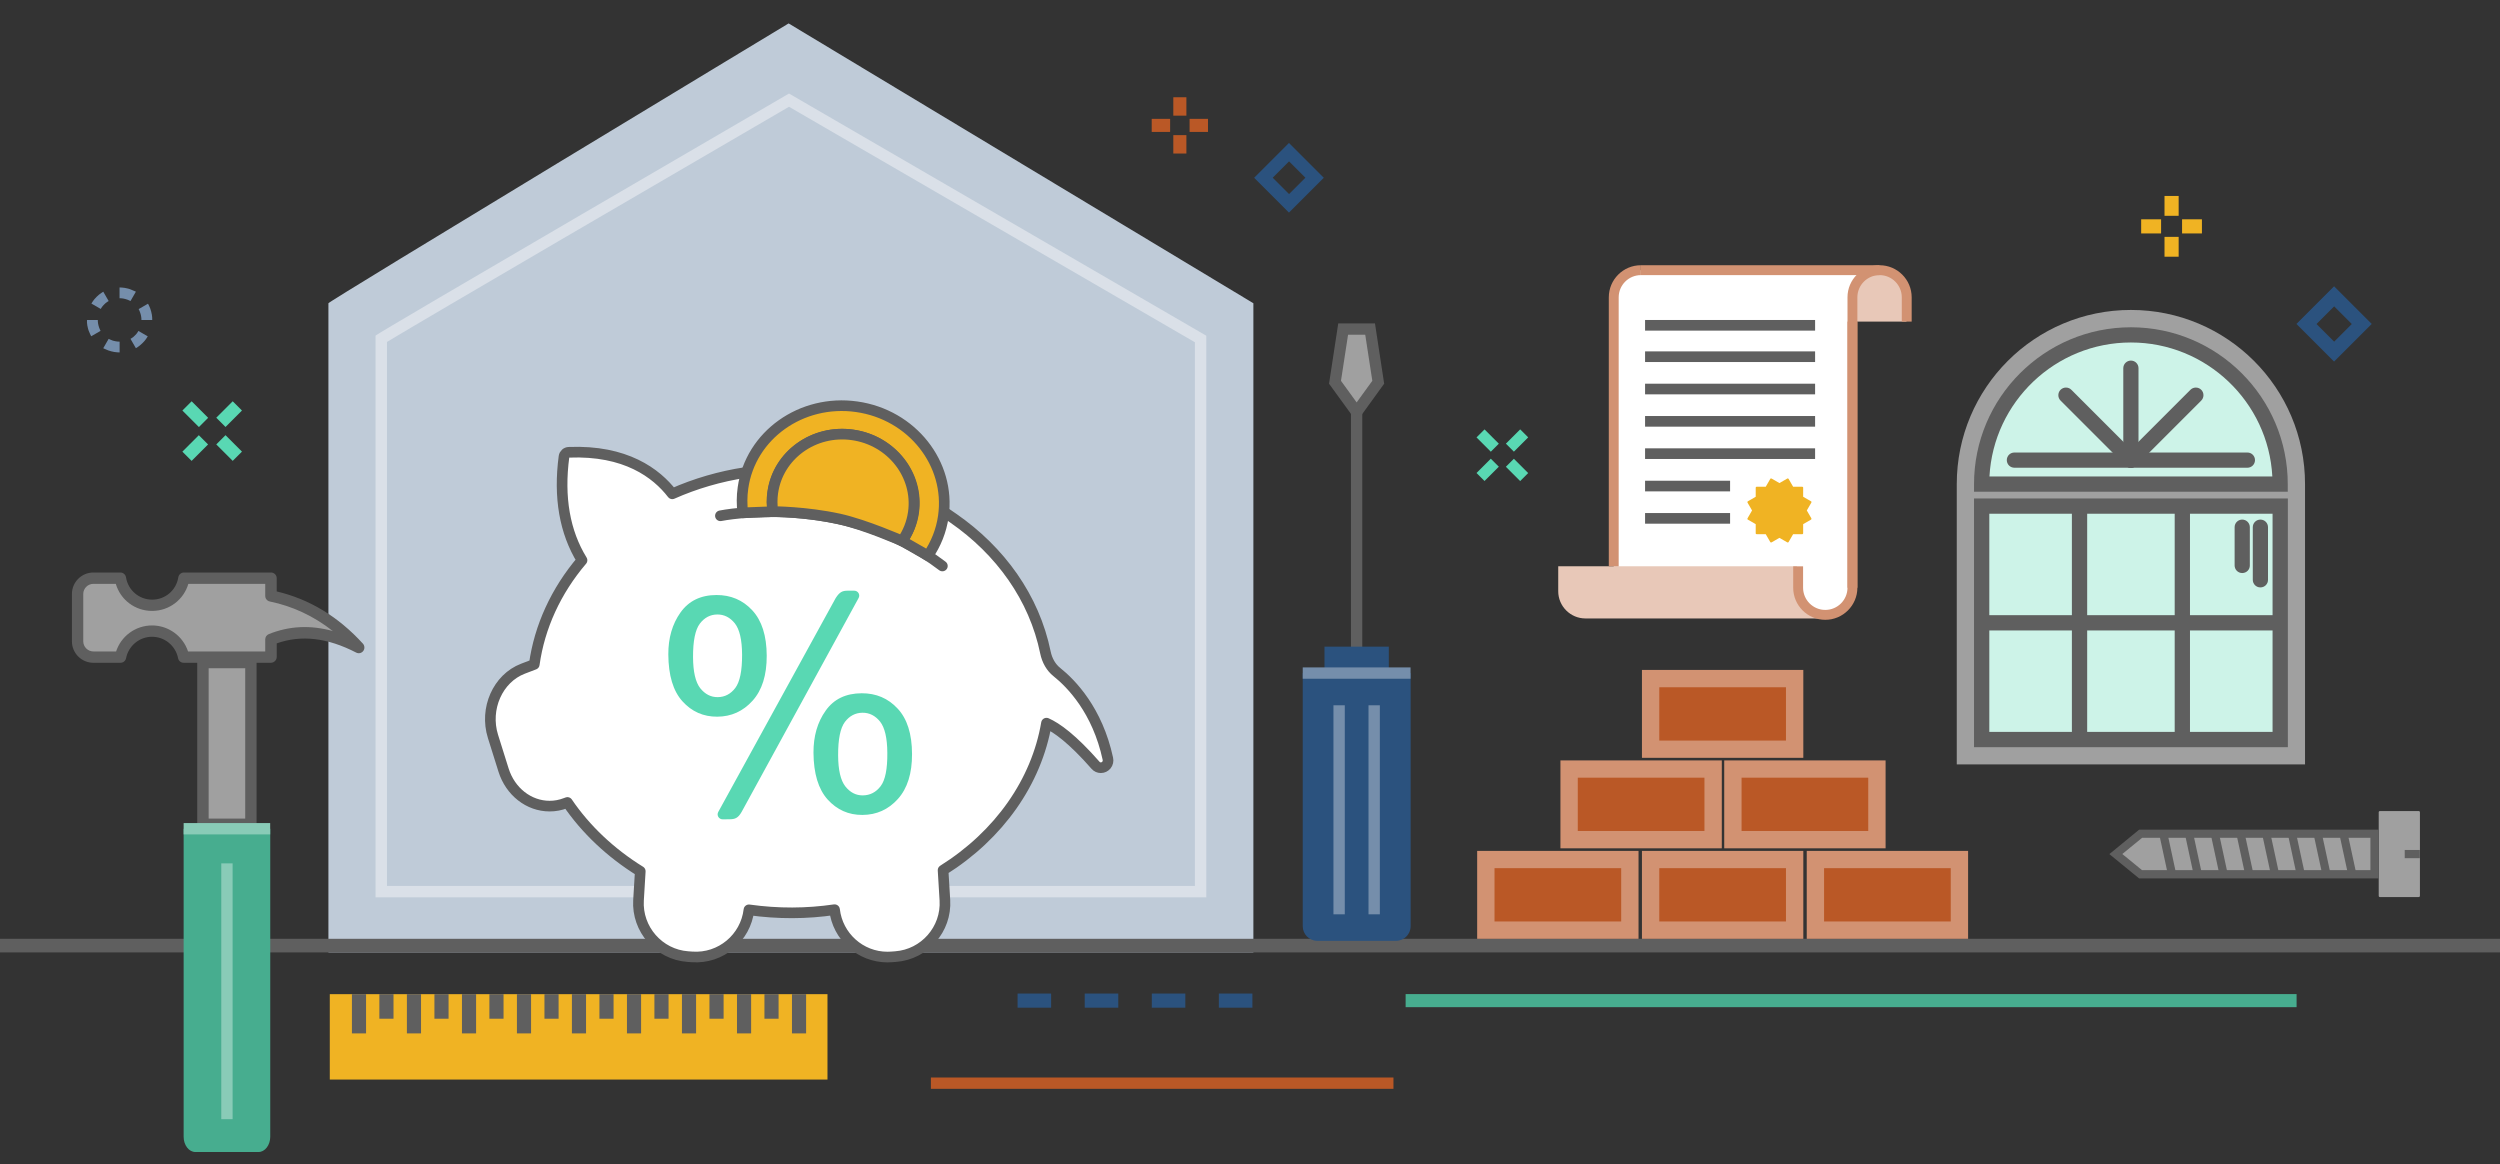 <?xml version="1.0" encoding="utf-8"?>
<!-- Generator: Adobe Illustrator 28.1.0, SVG Export Plug-In . SVG Version: 6.00 Build 0)  -->
<svg version="1.1" id="Layer_1" xmlns="http://www.w3.org/2000/svg" xmlns:xlink="http://www.w3.org/1999/xlink" x="0px" y="0px"
	 viewBox="0 0 3287.7 1531.3" style="enable-background:new 0 0 3287.7 1531.3;" xml:space="preserve">
<rect x="0" y="0" width="3287.7" height="1531.3" fill="#333333" stroke="none"/>
<style type="text/css">
	.st0{fill:#BFCBD8;}
	.st1{fill:#BA5826;}
	.st2{fill:#47AD8F;}
	.st3{fill:#5F5F5F;}
	.st4{fill:#DAE0E8;}
	.st5{fill:#A0A0A0;}
	.st6{fill:#CDF3E8;}
	.st7{fill:#EDEEF0;}
	.st8{fill:#FFFFFF;}
	.st9{fill:#89CBB7;}
	.st10{fill:#2B527E;}
	.st11{fill:#758EAB;}
	.st12{fill:#F0B323;}
	.st13{fill:#D29272;}
	.st14{fill:#FFFFFF;stroke:#5F5F5F;stroke-width:14;stroke-linecap:round;stroke-linejoin:round;stroke-miterlimit:10;}
	.st15{fill:#59D8B3;}
	.st16{fill:#F0B323;stroke:#5F5F5F;stroke-width:14;stroke-linecap:round;stroke-linejoin:round;stroke-miterlimit:10;}
	.st17{fill:#E8C8B8;}
</style>
<path class="st0" d="M431.9,398.8v853.7h1216.4V398.8l-611.2-368C1037.2,30.7,427.9,398.8,431.9,398.8z"/>
<g>
	<rect x="1224.2" y="1417" class="st1" width="608.3" height="14.9"/>
</g>
<g>
	<rect x="1848.5" y="1307.3" class="st2" width="1171.7" height="17.2"/>
</g>
<g>
	<rect y="1234.6" class="st3" width="3287.7" height="17.9"/>
</g>
<g>
	<path class="st4" d="M1037.6,140.4l533.8,309.7v715H508.9V449.7C559.6,418.9,895.3,223.2,1037.6,140.4 M1037.6,123
		c0,0-547.1,318.4-543.7,318.4v738.7h1092.5V441.5L1037.6,123L1037.6,123z"/>
</g>
<g>
	<g>
		<path class="st5" d="M3031.3,636.6c0-126.5-102.5-229-229-229c-126.5,0-229,102.5-229,229c0,0,0,0,0,0v368.6h458V636.6
			C3031.3,636.7,3031.3,636.6,3031.3,636.6z"/>
	</g>
	<g>
		<path class="st6" d="M2802.3,440.3c-108.4,0-196.3,87.9-196.3,196.3h392.6C2998.6,528.2,2910.7,440.3,2802.3,440.3z"/>
		<path class="st3" d="M3008.6,646.7H2596v-10c0-113.8,92.6-206.3,206.3-206.3c113.8,0,206.3,92.6,206.3,206.3V646.7z M2616.3,626.6
			h372c-5.2-98-86.7-176.2-186-176.2C2703,450.4,2621.6,528.5,2616.3,626.6z"/>
	</g>
	<g>
		<rect x="2606" y="665.6" class="st6" width="392.6" height="307"/>
		<path class="st3" d="M3008.6,982.6H2596V655.5h412.7V982.6z M2616.1,962.5h372.5V675.6h-372.5V962.5z"/>
	</g>
	<g>
		<g>
			<path class="st7" d="M2734.7,665.6v307V665.6z"/>
			<rect x="2724.7" y="665.6" class="st3" width="20.1" height="307"/>
		</g>
		<g>
			<path class="st7" d="M2869.9,665.6v307V665.6z"/>
			<rect x="2859.9" y="665.6" class="st3" width="20.1" height="307"/>
		</g>
	</g>
	<g>
		<path class="st8" d="M2998.6,819.1H2606H2998.6z"/>
		<rect x="2606" y="809" class="st3" width="392.6" height="20.1"/>
	</g>
	<g>
		<path class="st3" d="M2972.6,772.5c-5.6,0-10-4.5-10-10v-69.2c0-5.6,4.5-10,10-10c5.6,0,10,4.5,10,10v69.2
			C2982.7,768,2978.2,772.5,2972.6,772.5z"/>
	</g>
	<g>
		<path class="st3" d="M2948.7,753.6c-5.6,0-10-4.5-10-10v-50.3c0-5.6,4.5-10,10-10s10,4.5,10,10v50.3
			C2958.8,749.1,2954.3,753.6,2948.7,753.6z"/>
	</g>
	<g>
		<path class="st3" d="M2955.5,615.1h-306.4c-5.6,0-10-4.5-10-10c0-5.6,4.5-10,10-10h306.4c5.6,0,10,4.5,10,10
			C2965.5,610.6,2961.1,615.1,2955.5,615.1z"/>
	</g>
	<g>
		<path class="st3" d="M2802.3,615.1c-5.6,0-10-4.5-10-10V484.2c0-5.5,4.5-10,10-10c5.6,0,10,4.5,10,10V605
			C2812.4,610.6,2807.9,615.1,2802.3,615.1z"/>
	</g>
	<g>
		<path class="st3" d="M2802.3,615.1c-2.6,0-5.1-1-7.1-2.9c-3.9-3.9-3.9-10.3,0-14.2l85.4-85.4c3.9-3.9,10.3-3.9,14.2,0
			c3.9,3.9,3.9,10.3,0,14.2l-85.4,85.4C2807.4,614.1,2804.9,615.1,2802.3,615.1z"/>
	</g>
	<g>
		<path class="st3" d="M2802.3,615.1c-2.6,0-5.1-1-7.1-2.9l-85.4-85.4c-3.9-3.9-3.9-10.3,0-14.2c3.9-3.9,10.3-3.9,14.2,0l85.4,85.4
			c3.9,3.9,3.9,10.3,0,14.2C2807.4,614.1,2804.9,615.1,2802.3,615.1z"/>
	</g>
</g>
<g>
	<g>
		<rect x="266.9" y="871.4" class="st5" width="63" height="212.6"/>
		<path class="st3" d="M337.4,1091.5h-78V863.9h78V1091.5z M274.4,1076.5h48.1V878.8h-48.1V1076.5z"/>
	</g>
	<g>
		<path class="st2" d="M241.5,1089.9v405c0,11.1,6.9,20.1,15.5,20.1h82.9c8.5,0,15.5-9,15.5-20.1v-405H241.5z"/>
	</g>
	<g>
		<rect x="241.5" y="1082.4" class="st9" width="113.8" height="14.9"/>
	</g>
	<g>
		<rect x="291" y="1135.4" class="st9" width="14.9" height="336.4"/>
	</g>
	<g>
		<path class="st5" d="M241.7,760.3C238.5,780.5,221,796,200,796c-21.1,0-38.5-15.4-41.8-35.6h-35.5c-11.5,0-20.8,9.3-20.8,20.8
			v62.3c0,11.5,9.3,20.8,20.8,20.8h35.7c3.8-19.5,20.9-34.2,41.5-34.2c20.6,0,37.8,14.7,41.5,34.2h114.7v-23.4
			c39.1-15.8,77.4-8.9,115.3,10.6c-33.5-36.8-72.1-58.9-115.3-67.7v-23.4H241.7z"/>
		<path class="st3" d="M356.2,871.6H241.5c-3.6,0-6.6-2.5-7.3-6c-3.2-16.3-17.6-28.2-34.2-28.2c-16.7,0-31,11.9-34.2,28.2
			c-0.7,3.5-3.8,6-7.3,6h-35.7c-15.6,0-28.2-12.7-28.2-28.2v-62.3c0-15.6,12.7-28.2,28.2-28.2h35.5c3.7,0,6.8,2.7,7.4,6.3
			c2.7,17,17.2,29.4,34.4,29.4c17.2,0,31.7-12.3,34.4-29.4c0.6-3.6,3.7-6.3,7.4-6.3h114.5c4.1,0,7.5,3.3,7.5,7.5v17.4
			c43,10.1,81.1,33.2,113.4,68.7c2.4,2.7,2.6,6.7,0.4,9.6c-2.2,2.9-6.1,3.8-9.3,2.1c-38-19.6-72.2-23.5-104.5-12.1v18.2
			C363.7,868.3,360.3,871.6,356.2,871.6z M247.3,856.7h101.5v-15.9c0-3,1.9-5.8,4.7-6.9c26.9-10.8,54.7-12.2,84.2-4
			c-24.9-19.6-52.7-32.7-82.9-38.9c-3.5-0.7-6-3.8-6-7.3v-15.9H247.7c-6.2,21-25.3,35.6-47.7,35.6c-22.4,0-41.6-14.6-47.7-35.6
			h-29.5c-7.3,0-13.3,6-13.3,13.3v62.3c0,7.3,6,13.3,13.3,13.3h29.9c6.6-20.2,25.6-34.2,47.3-34.2
			C221.6,822.5,240.6,836.5,247.3,856.7z"/>
	</g>
</g>
<g>
	<g>
		<rect x="1776.6" y="541.8" class="st3" width="14.9" height="322.2"/>
	</g>
	<g>
		<rect x="1741.8" y="850.4" class="st10" width="84.6" height="37.3"/>
	</g>
	<g>
		<path class="st10" d="M1713.2,885.2V1218c0,10.6,8.6,19.3,19.3,19.3h103.3c10.6,0,19.3-8.6,19.3-19.3V885.2H1713.2z"/>
	</g>
	<g>
		<rect x="1713.2" y="877.7" class="st11" width="141.8" height="14.9"/>
	</g>
	<g>
		<g>
			<rect x="1753.6" y="927.5" class="st11" width="14.9" height="274.9"/>
		</g>
		<g>
			<rect x="1799.7" y="927.5" class="st11" width="14.9" height="274.9"/>
		</g>
	</g>
	<g>
		<polygon class="st5" points="1784.1,541.8 1755.7,502.7 1766.4,432.7 1801.8,432.7 1812.5,502.7 		"/>
		<path class="st3" d="M1784.1,554.6l-36.3-50l12.1-79.3h48.3l12.1,79.3L1784.1,554.6z M1763.5,500.8l20.6,28.4l20.6-28.4l-9.3-60.6
			h-22.6L1763.5,500.8z"/>
	</g>
</g>
<g>
	<g>
		<rect x="433.7" y="1307.4" class="st12" width="654.5" height="112.3"/>
	</g>
	<g>
		<g>
			<rect x="462.8" y="1307.4" class="st3" width="18.6" height="51.6"/>
		</g>
		<g>
			<rect x="498.9" y="1307.4" class="st3" width="18.6" height="32.3"/>
		</g>
		<g>
			<rect x="535.1" y="1307.4" class="st3" width="18.6" height="51.6"/>
		</g>
		<g>
			<rect x="571.3" y="1307.4" class="st3" width="18.6" height="32.3"/>
		</g>
		<g>
			<rect x="607.5" y="1307.4" class="st3" width="18.6" height="51.6"/>
		</g>
		<g>
			<rect x="643.6" y="1307.4" class="st3" width="18.6" height="32.3"/>
		</g>
		<g>
			<rect x="679.8" y="1307.4" class="st3" width="18.6" height="51.6"/>
		</g>
		<g>
			<rect x="716" y="1307.4" class="st3" width="18.6" height="32.3"/>
		</g>
		<g>
			<rect x="752.1" y="1307.4" class="st3" width="18.6" height="51.6"/>
		</g>
		<g>
			<rect x="788.3" y="1307.4" class="st3" width="18.6" height="32.3"/>
		</g>
		<g>
			<rect x="824.5" y="1307.4" class="st3" width="18.6" height="51.6"/>
		</g>
		<g>
			<rect x="860.6" y="1307.4" class="st3" width="18.6" height="32.3"/>
		</g>
		<g>
			<rect x="896.8" y="1307.4" class="st3" width="18.6" height="51.6"/>
		</g>
		<g>
			<rect x="933" y="1307.4" class="st3" width="18.6" height="32.3"/>
		</g>
		<g>
			<rect x="969.2" y="1307.4" class="st3" width="18.6" height="51.6"/>
		</g>
		<g>
			<rect x="1005.3" y="1307.4" class="st3" width="18.6" height="32.3"/>
		</g>
		<g>
			<rect x="1041.5" y="1307.4" class="st3" width="18.6" height="51.6"/>
		</g>
	</g>
</g>
<g>
	<g>
		<g>
			<g>
				<g>
					<g>
						<rect x="1338.2" y="1306.6" class="st10" width="44.1" height="18.6"/>
					</g>
				</g>
				<g>
					<g>
						<rect x="1426.5" y="1306.6" class="st10" width="44.1" height="18.6"/>
					</g>
				</g>
				<g>
					<g>
						<rect x="1514.7" y="1306.6" class="st10" width="44.1" height="18.6"/>
					</g>
				</g>
				<g>
					<g>
						<rect x="1602.9" y="1306.6" class="st10" width="44.1" height="18.6"/>
					</g>
				</g>
			</g>
		</g>
	</g>
</g>
<g>
	<g>
		<rect x="1954.1" y="1130.4" class="st1" width="189.4" height="92.8"/>
		<path class="st13" d="M2154.8,1234.6h-212.2V1119h212.2V1234.6z M1965.4,1211.8h166.6v-70.1h-166.6V1211.8z"/>
	</g>
	<g>
		<rect x="2170.7" y="1130.4" class="st1" width="189.4" height="92.8"/>
		<path class="st13" d="M2371.5,1234.6h-212.2V1119h212.2V1234.6z M2182.1,1211.8h166.6v-70.1h-166.6V1211.8z"/>
	</g>
	<g>
		<rect x="2387.4" y="1130.4" class="st1" width="189.4" height="92.8"/>
		<path class="st13" d="M2588.2,1234.6h-212.2V1119h212.2V1234.6z M2398.8,1211.8h166.6v-70.1h-166.6V1211.8z"/>
	</g>
	<g>
		<rect x="2278.9" y="1011.4" class="st1" width="189.4" height="92.8"/>
		<path class="st13" d="M2479.7,1115.6h-212.2V1000h212.2V1115.6z M2290.3,1092.8h166.6v-70.1h-166.6V1092.8z"/>
	</g>
	<g>
		<rect x="2063.5" y="1011.4" class="st1" width="189.4" height="92.8"/>
		<path class="st13" d="M2264.3,1115.6h-212.2V1000h212.2V1115.6z M2074.9,1092.8h166.6v-70.1h-166.6V1092.8z"/>
	</g>
	<g>
		<rect x="2170.7" y="892.4" class="st1" width="189.4" height="92.8"/>
		<path class="st13" d="M2371.5,996.6h-212.2V881h212.2V996.6z M2182.1,973.9h166.6v-70.1h-166.6V973.9z"/>
	</g>
</g>
<g>
	<path class="st14" d="M980.2,621.4c-33.4,5.1-65.9,14.6-96.1,28c-21-27.2-61.3-57.6-136.1-54.6c-3.2,0.1-5.9,2.6-6.3,5.7
		c-7.1,53.4,0.9,99.3,23.7,136.3c-34.3,40.3-55.9,87.5-62.8,136.9l-14.9,5.7c-33.1,12.7-50.8,52.6-39.4,89l13.9,44.3
		c8.9,28.3,33.2,47.4,60.6,47.4c7.2,0,14.3-1.3,21.2-4l2.2-0.8c24,35.4,57,66.5,95.8,90.5l-2.3,38.1c-2.3,38.1,26.9,71.4,64.9,74.1
		l5.5,0.4c37.9,2.7,70.5-25.1,74.8-61.9c38.5,5.4,75.9,5.2,112.6-0.2c4,35.2,33.9,62.3,69.6,62.3c1.7,0,3.4-0.1,5.1-0.2l5.5-0.4
		c38.1-2.8,67.2-36,64.9-74.1l-2.4-39.5c73.8-46.3,122.9-116.3,136-193.4c13.2,5.8,33.9,20.5,64.5,55.4c1.8,2.1,4.3,3.2,7,3.2
		c2.8,0,5.5-1.3,7.3-3.5c1.9-2.3,2.6-5.4,1.9-8.4c-13.7-63.5-48-98.7-67.2-114c-7.4-5.9-12.7-15-14.9-25.7
		c-14.7-71.9-59.2-133.7-121.4-176.7C1143.7,602.4,980.2,621.4,980.2,621.4z"/>
	<g>
		<g>
			<path class="st15" d="M989.3,802.6c-12.5-13.5-28.3-20.2-47.3-20.1c-20.6,0.1-36.3,7.8-47.1,23c-10.8,15.2-16.1,33.6-16,55.2
				c0.2,27.5,6.3,48,18.6,61.6c12.3,13.6,27.5,20.3,45.8,20.2c18.4-0.1,33.9-7.1,46.4-21c12.5-13.9,18.7-33.6,18.6-59.2
				C1008.2,835.9,1001.8,816.1,989.3,802.6z M967,904.7c-6.1,8-13.8,12-23.1,12.1c-9.1,0.1-16.7-3.9-23-11.7
				c-6.2-7.9-9.4-21.5-9.5-40.9c-0.1-21.3,2.9-36,8.9-44c6.1-8,13.7-12,22.9-12.1c9.2-0.1,16.9,3.9,23.2,11.7
				c6.2,7.9,9.4,21.6,9.5,41.1C976,882.1,973,896.7,967,904.7z"/>
		</g>
		<path class="st15" d="M944.5,1067.9l154.5-281.4c5.4-8.4,9.1-9.6,15.7-9.7l8.7,0c4.9,0,8.1,5.1,5.8,9.5l-153.9,281.4
			c-4.8,8.5-9.1,9.6-15.7,9.7l-9.2,0.1C945.4,1077.5,942.2,1072.3,944.5,1067.9z"/>
		<g>
			<path class="st15" d="M1180.4,931.8c-12.5-13.5-28.3-20.2-47.3-20.1c-20.8,0.1-36.6,7.7-47.3,22.9c-10.8,15.1-16.1,33.6-16,55.3
				c0.2,27.4,6.4,47.9,18.6,61.5c12.3,13.6,27.5,20.4,45.8,20.3c18.6-0.1,34.1-7.1,46.6-21c12.5-13.9,18.7-33.6,18.6-59.2
				C1199.3,965.1,1193,945.2,1180.4,931.8z M1158.1,1033.9c-6.1,8-13.9,12-23.4,12.1c-9.1,0.1-16.7-3.9-23-11.8
				c-6.2-7.9-9.4-21.5-9.5-40.8c-0.1-21.3,2.9-36,8.9-44c6.1-8,13.8-12,23.1-12.1c9.2-0.1,16.9,3.9,23.2,11.7
				c6.2,7.9,9.4,21.6,9.5,41.1C1167.1,1011.3,1164.2,1025.9,1158.1,1033.9z"/>
		</g>
	</g>
	<g>
		<path class="st14" d="M947.4,678.3c0,0,161.6-33.3,291.9,66"/>
		<path class="st16" d="M976.9,674.4c-1.4-10.7-1.4-21.8,0.2-32.9c9.8-69.2,76.8-116.9,149.5-106.6c72.8,10.3,123.8,74.8,114,144
			c-2.7,19.2-9.9,36.8-20.3,51.9l-34-19.5c7.9-11,13.3-23.8,15.3-38c6.9-48.7-29-94.1-80.2-101.3c-51.2-7.3-98.3,26.3-105.2,75
			c-1.4,9.6-1.4,16.8,0.3,25.9L976.9,674.4z"/>
		<path class="st16" d="M1201.1,674c-2,13.9-7.1,26.5-14.7,37.4c0,0-48.7-21.4-82.6-28.9c-44.3-9.7-87.4-9.7-87.4-9.7
			c-1.2-8.1-1.3-16.6-0.1-25.1c7-49.1,54-83.1,105-75.8C1172.3,579.2,1208,624.9,1201.1,674z"/>
	</g>
</g>
<g>
	<g>
		<path class="st5" d="M3129.8,1066.6h51c0.9,0,1.6,0.7,1.6,1.6v109.9c0,0.9-0.7,1.6-1.6,1.6h-51c-0.9,0-1.6-0.7-1.6-1.6v-109.9
			C3128.2,1067.3,3128.9,1066.6,3129.8,1066.6z"/>
	</g>
	<g>
		<polygon class="st5" points="2815,1096.5 3122.8,1096.5 3122.8,1149.8 2815,1149.8 2782.5,1123.2 		"/>
		<path class="st3" d="M2774,1123.2l39.1-32.1h315.1v64.1h-315.1L2774,1123.2z M2816.9,1101.9l-25.9,21.2l25.9,21.2h300.4v-42.5
			H2816.9z"/>
	</g>
	<g>
		<g>
			
				<rect x="3080.7" y="1095.9" transform="matrix(0.978 -0.211 0.211 0.978 -167.48 676.249)" class="st3" width="10.8" height="54.5"/>
		</g>
		<g>
			
				<rect x="3046.8" y="1095.9" transform="matrix(0.978 -0.211 0.211 0.978 -168.241 669.114)" class="st3" width="10.8" height="54.5"/>
		</g>
		<g>
			
				<rect x="3013" y="1095.9" transform="matrix(0.978 -0.211 0.211 0.978 -169.002 661.979)" class="st3" width="10.8" height="54.5"/>
		</g>
		<g>
			
				<rect x="2979.2" y="1095.9" transform="matrix(0.978 -0.211 0.211 0.978 -169.763 654.844)" class="st3" width="10.8" height="54.5"/>
		</g>
		<g>
			
				<rect x="2945.4" y="1095.9" transform="matrix(0.978 -0.211 0.211 0.978 -170.524 647.709)" class="st3" width="10.8" height="54.5"/>
		</g>
		<g>
			
				<rect x="2911.6" y="1095.9" transform="matrix(0.978 -0.211 0.211 0.978 -171.286 640.574)" class="st3" width="10.8" height="54.5"/>
		</g>
		<g>
			
				<rect x="2877.7" y="1095.9" transform="matrix(0.978 -0.211 0.211 0.978 -172.047 633.44)" class="st3" width="10.8" height="54.5"/>
		</g>
		<g>
			
				<rect x="2843.9" y="1095.9" transform="matrix(0.978 -0.211 0.211 0.978 -172.813 626.337)" class="st3" width="10.8" height="54.5"/>
		</g>
		<g>
			<rect x="3162.4" y="1117.8" class="st3" width="19.9" height="10.8"/>
		</g>
	</g>
</g>
<g>
	<path class="st10" d="M1695.1,279.6l-45.8-45.8l45.8-45.8l45.8,45.8L1695.1,279.6z M1673.7,233.7l21.5,21.5l21.5-21.5l-21.5-21.5
		L1673.7,233.7z"/>
</g>
<g>
	<g>
		<g>
			
				<rect x="248.3" y="529.3" transform="matrix(0.707 -0.707 0.707 0.707 -309.906 341.226)" class="st15" width="17.2" height="30.7"/>
		</g>
		<g>
			
				<rect x="292.8" y="573.9" transform="matrix(0.707 -0.707 0.707 0.707 -328.344 385.712)" class="st15" width="17.2" height="30.6"/>
		</g>
	</g>
	<g>
		<g>
			
				<rect x="241.5" y="580.6" transform="matrix(0.707 -0.707 0.707 0.707 -341.392 354.204)" class="st15" width="30.6" height="17.2"/>
		</g>
		<g>
			
				<rect x="286.1" y="536" transform="matrix(0.707 -0.707 0.707 0.707 -296.819 372.666)" class="st15" width="30.6" height="17.2"/>
		</g>
	</g>
</g>
<g>
	<g>
		<g>
			<rect x="1514.6" y="156.3" class="st1" width="24.2" height="17.2"/>
		</g>
		<g>
			<rect x="1564.4" y="156.3" class="st1" width="24.2" height="17.2"/>
		</g>
	</g>
	<g>
		<g>
			<rect x="1543" y="177.7" class="st1" width="17.2" height="24.2"/>
		</g>
		<g>
			<rect x="1543" y="127.9" class="st1" width="17.2" height="24.2"/>
		</g>
	</g>
</g>
<g>
	<g>
		<g>
			
				<rect x="1949.2" y="565.9" transform="matrix(0.707 -0.707 0.707 0.707 163.573 1553.222)" class="st15" width="14.9" height="26.6"/>
		</g>
		<g>
			
				<rect x="1987.8" y="604.5" transform="matrix(0.707 -0.707 0.707 0.707 147.584 1591.836)" class="st15" width="14.9" height="26.6"/>
		</g>
	</g>
	<g>
		<g>
			
				<rect x="1943.4" y="610.3" transform="matrix(0.707 -0.707 0.707 0.707 136.271 1564.53)" class="st15" width="26.6" height="14.9"/>
		</g>
		<g>
			
				<rect x="1982" y="571.7" transform="matrix(0.707 -0.707 0.707 0.707 174.886 1580.529)" class="st15" width="26.6" height="14.9"/>
		</g>
	</g>
</g>
<g>
	<g>
		<g>
			<g>
				<g>
					<g>
						<path class="st11" d="M178.7,457.9l-7.1-12.3c0,0,0.8-0.5,2-1.2c0.6-0.4,1.2-0.9,1.9-1.4c0.6-0.6,1.4-1.2,2-1.9
							c0.6-0.7,1.3-1.4,1.9-2c0.5-0.7,1-1.4,1.4-1.9c0.8-1.2,1.2-2,1.2-2l12.3,7.1c0,0-0.7,1.2-1.9,3c-0.6,0.9-1.4,1.8-2.2,2.9
							c-0.9,1-1.8,2-2.8,3c-1,0.9-2.1,1.9-3.1,2.8c-1.1,0.8-2,1.5-2.9,2.2C179.9,457.2,178.7,457.9,178.7,457.9z"/>
					</g>
				</g>
			</g>
			<g>
				<g>
					<g>
						<path class="st11" d="M135.8,457.9l7.1-12.3c0,0,0.2,0.1,0.6,0.3c0.4,0.2,0.9,0.4,1.5,0.7c0.6,0.3,1.4,0.7,2.2,0.9
							c0.8,0.3,1.7,0.7,2.6,0.8c1.8,0.5,3.7,0.8,5.1,0.9c1.4,0.1,2.4,0.1,2.4,0.1v14.2c0,0-1.4-0.1-3.5-0.2
							c-2.1-0.2-4.9-0.5-7.6-1.3c-1.4-0.3-2.7-0.8-3.9-1.2c-1.2-0.4-2.4-0.9-3.3-1.4C137,458.7,135.8,457.9,135.8,457.9z"/>
					</g>
				</g>
			</g>
			<g>
				<g>
					<g>
						<path class="st11" d="M114.4,420.8h14.2c0,0,0.1,0.9,0.1,2.4c0.1,1.4,0.4,3.3,0.9,5.1c0.2,0.9,0.5,1.8,0.8,2.6
							c0.3,0.8,0.6,1.6,0.9,2.2c0.3,0.6,0.6,1.2,0.7,1.5c0.2,0.4,0.3,0.5,0.3,0.5l-12.3,7.1c0,0-0.8-1.2-1.6-3.1
							c-0.5-0.9-1-2.1-1.4-3.3c-0.5-1.2-1-2.5-1.3-3.9c-0.8-2.7-1.1-5.5-1.3-7.6C114.4,422.2,114.4,420.8,114.4,420.8z"/>
					</g>
				</g>
			</g>
			<g>
				<g>
					<g>
						<path class="st11" d="M135.8,383.6l7.1,12.3c0,0-0.8,0.5-2,1.2c-0.6,0.4-1.2,0.9-1.9,1.4c-0.6,0.6-1.4,1.2-2,1.9
							c-0.6,0.7-1.3,1.4-1.9,2c-0.5,0.7-1,1.4-1.4,1.9c-0.8,1.2-1.2,2-1.2,2l-12.3-7.1c0,0,0.7-1.2,1.9-3c0.6-0.8,1.4-1.8,2.2-2.9
							c0.9-1,1.8-2,2.8-3c1-0.9,2.1-1.9,3.1-2.8c1.1-0.8,2-1.5,2.9-2.1C134.6,384.3,135.8,383.6,135.8,383.6z"/>
					</g>
				</g>
			</g>
			<g>
				<g>
					<g>
						<path class="st11" d="M178.7,383.6l-7.1,12.3c0,0-0.2-0.1-0.6-0.3c-0.4-0.2-0.9-0.4-1.5-0.7c-0.6-0.3-1.4-0.7-2.2-0.9
							c-0.8-0.3-1.7-0.6-2.6-0.8c-1.8-0.5-3.7-0.8-5.1-0.9c-1.4-0.1-2.4-0.1-2.4-0.1v-14.2c0,0,1.4,0.1,3.5,0.2
							c2.1,0.2,4.9,0.5,7.6,1.3c1.4,0.3,2.7,0.8,3.9,1.3c1.2,0.4,2.4,0.9,3.3,1.4C177.5,382.9,178.7,383.6,178.7,383.6z"/>
					</g>
				</g>
			</g>
			<g>
				<g>
					<g>
						<path class="st11" d="M200.2,420.8H186c0,0-0.1-0.9-0.1-2.4c-0.1-1.4-0.4-3.3-0.9-5.1c-0.2-0.9-0.5-1.8-0.8-2.6
							c-0.3-0.8-0.6-1.6-0.9-2.2c-0.3-0.6-0.6-1.2-0.7-1.5c-0.2-0.4-0.3-0.5-0.3-0.5l12.3-7.1c0,0,0.8,1.2,1.6,3.1
							c0.5,0.9,1,2.1,1.4,3.3c0.5,1.2,0.9,2.5,1.2,3.9c0.8,2.7,1.1,5.5,1.3,7.6C200.1,419.4,200.2,420.8,200.2,420.8z"/>
					</g>
				</g>
			</g>
		</g>
	</g>
</g>
<g>
	<g>
		<g>
			<rect x="2815.8" y="288.4" class="st12" width="26.2" height="18.6"/>
		</g>
		<g>
			<rect x="2869.6" y="288.4" class="st12" width="26.1" height="18.6"/>
		</g>
	</g>
	<g>
		<g>
			<rect x="2846.5" y="311.5" class="st12" width="18.6" height="26.1"/>
		</g>
		<g>
			<rect x="2846.5" y="257.7" class="st12" width="18.6" height="26.1"/>
		</g>
	</g>
</g>
<g>
	<path class="st10" d="M3069.5,475.5l-49.5-49.5l49.5-49.5l49.5,49.5L3069.5,475.5z M3046.4,426.1l23.2,23.2l23.2-23.2l-23.2-23.2
		L3046.4,426.1z"/>
</g>
<g>
	<g>
		<g>
			<path class="st17" d="M2471.4,354.3L2471.4,354.3c19.6,0,35.7,16.1,35.7,35.7v32.9l-313.8,0V390c0-19.6-16.1-35.7-35.7-35.7l0,0
				H2471.4L2471.4,354.3z"/>
		</g>
		<g>
			<path class="st8" d="M2400.4,808.6h-278.2v-63.8V391c0-19.6,16.1-35.7,35.7-35.7l0,0h313.8l0,0c-19.6,0-35.7,16.1-35.7,35.7v31.9
				v350C2436.1,792.6,2420,808.6,2400.4,808.6L2400.4,808.6L2400.4,808.6z"/>
		</g>
		<g>
			<rect x="2157.9" y="348.8" class="st13" width="313.8" height="13"/>
		</g>
		<g>
			<path class="st13" d="M2442.6,772.9h-13V391c0-23.3,18.9-42.2,42.2-42.2c23.3,0,42.2,18.9,42.2,42.2v31.9h-13V391
				c0-16.1-13.1-29.2-29.2-29.2c-16.1,0-29.2,13.1-29.2,29.2V772.9z"/>
		</g>
		<g>
			<path class="st17" d="M2084.9,813.3L2084.9,813.3c-19.6,0-35.7-16.1-35.7-35.7v-32.9h313.8v32.9c0,19.6,16.1,35.7,35.7,35.7l0,0
				H2084.9L2084.9,813.3z"/>
		</g>
		<g>
			<path class="st13" d="M2400.4,815.1c-23.3,0-42.2-18.9-42.2-42.2v-28.1h13v28.1c0,16.1,13.1,29.2,29.2,29.2
				c16.1,0,29.2-13.1,29.2-29.2v-350h13v350C2442.6,796.2,2423.6,815.1,2400.4,815.1z"/>
		</g>
		<g>
			<path class="st13" d="M2128.7,744.8h-13V391c0-23.3,18.9-42.2,42.2-42.2v13c-16.1,0-29.2,13.1-29.2,29.2V744.8z"/>
		</g>
	</g>
	<rect x="2163.4" y="420.8" class="st3" width="223.6" height="14"/>
	<rect x="2163.4" y="462.1" class="st3" width="223.6" height="14"/>
	<rect x="2163.4" y="504.6" class="st3" width="223.6" height="14"/>
	<rect x="2163.4" y="547.1" class="st3" width="223.6" height="14"/>
	<rect x="2163.4" y="589.6" class="st3" width="223.6" height="14"/>
	<rect x="2163.4" y="632.2" class="st3" width="111.8" height="14"/>
	<rect x="2163.4" y="674.7" class="st3" width="111.8" height="14"/>
	<path class="st12" d="M2351.1,713.4c-0.2,0-0.4-0.1-0.6-0.1l-10.4-6l-10.4,6c-0.6,0.3-1.3,0.1-1.6-0.4l-6-10.4h-12
		c-0.6,0-1.2-0.5-1.2-1.2v-12l-10.4-6c-0.6-0.3-0.7-1-0.4-1.6l6-10.4l-6-10.4c-0.3-0.6-0.1-1.3,0.4-1.6l10.4-6v-12
		c0-0.7,0.5-1.2,1.2-1.2h12l6-10.4c0.1-0.3,0.4-0.5,0.7-0.5c0.3-0.1,0.6,0,0.9,0.1l10.4,6l10.4-6c0.3-0.1,0.6-0.2,0.9-0.1
		c0.3,0.1,0.6,0.3,0.7,0.5l6,10.4h12c0.6,0,1.2,0.5,1.2,1.2v12l10.4,6c0.6,0.3,0.7,1,0.4,1.6l-6,10.4l6,10.4
		c0.3,0.6,0.1,1.3-0.4,1.6l-10.4,6v12c0,0.6-0.5,1.2-1.2,1.2h-12l-6,10.4C2351.9,713.2,2351.5,713.4,2351.1,713.4z"/>
</g>
</svg>
